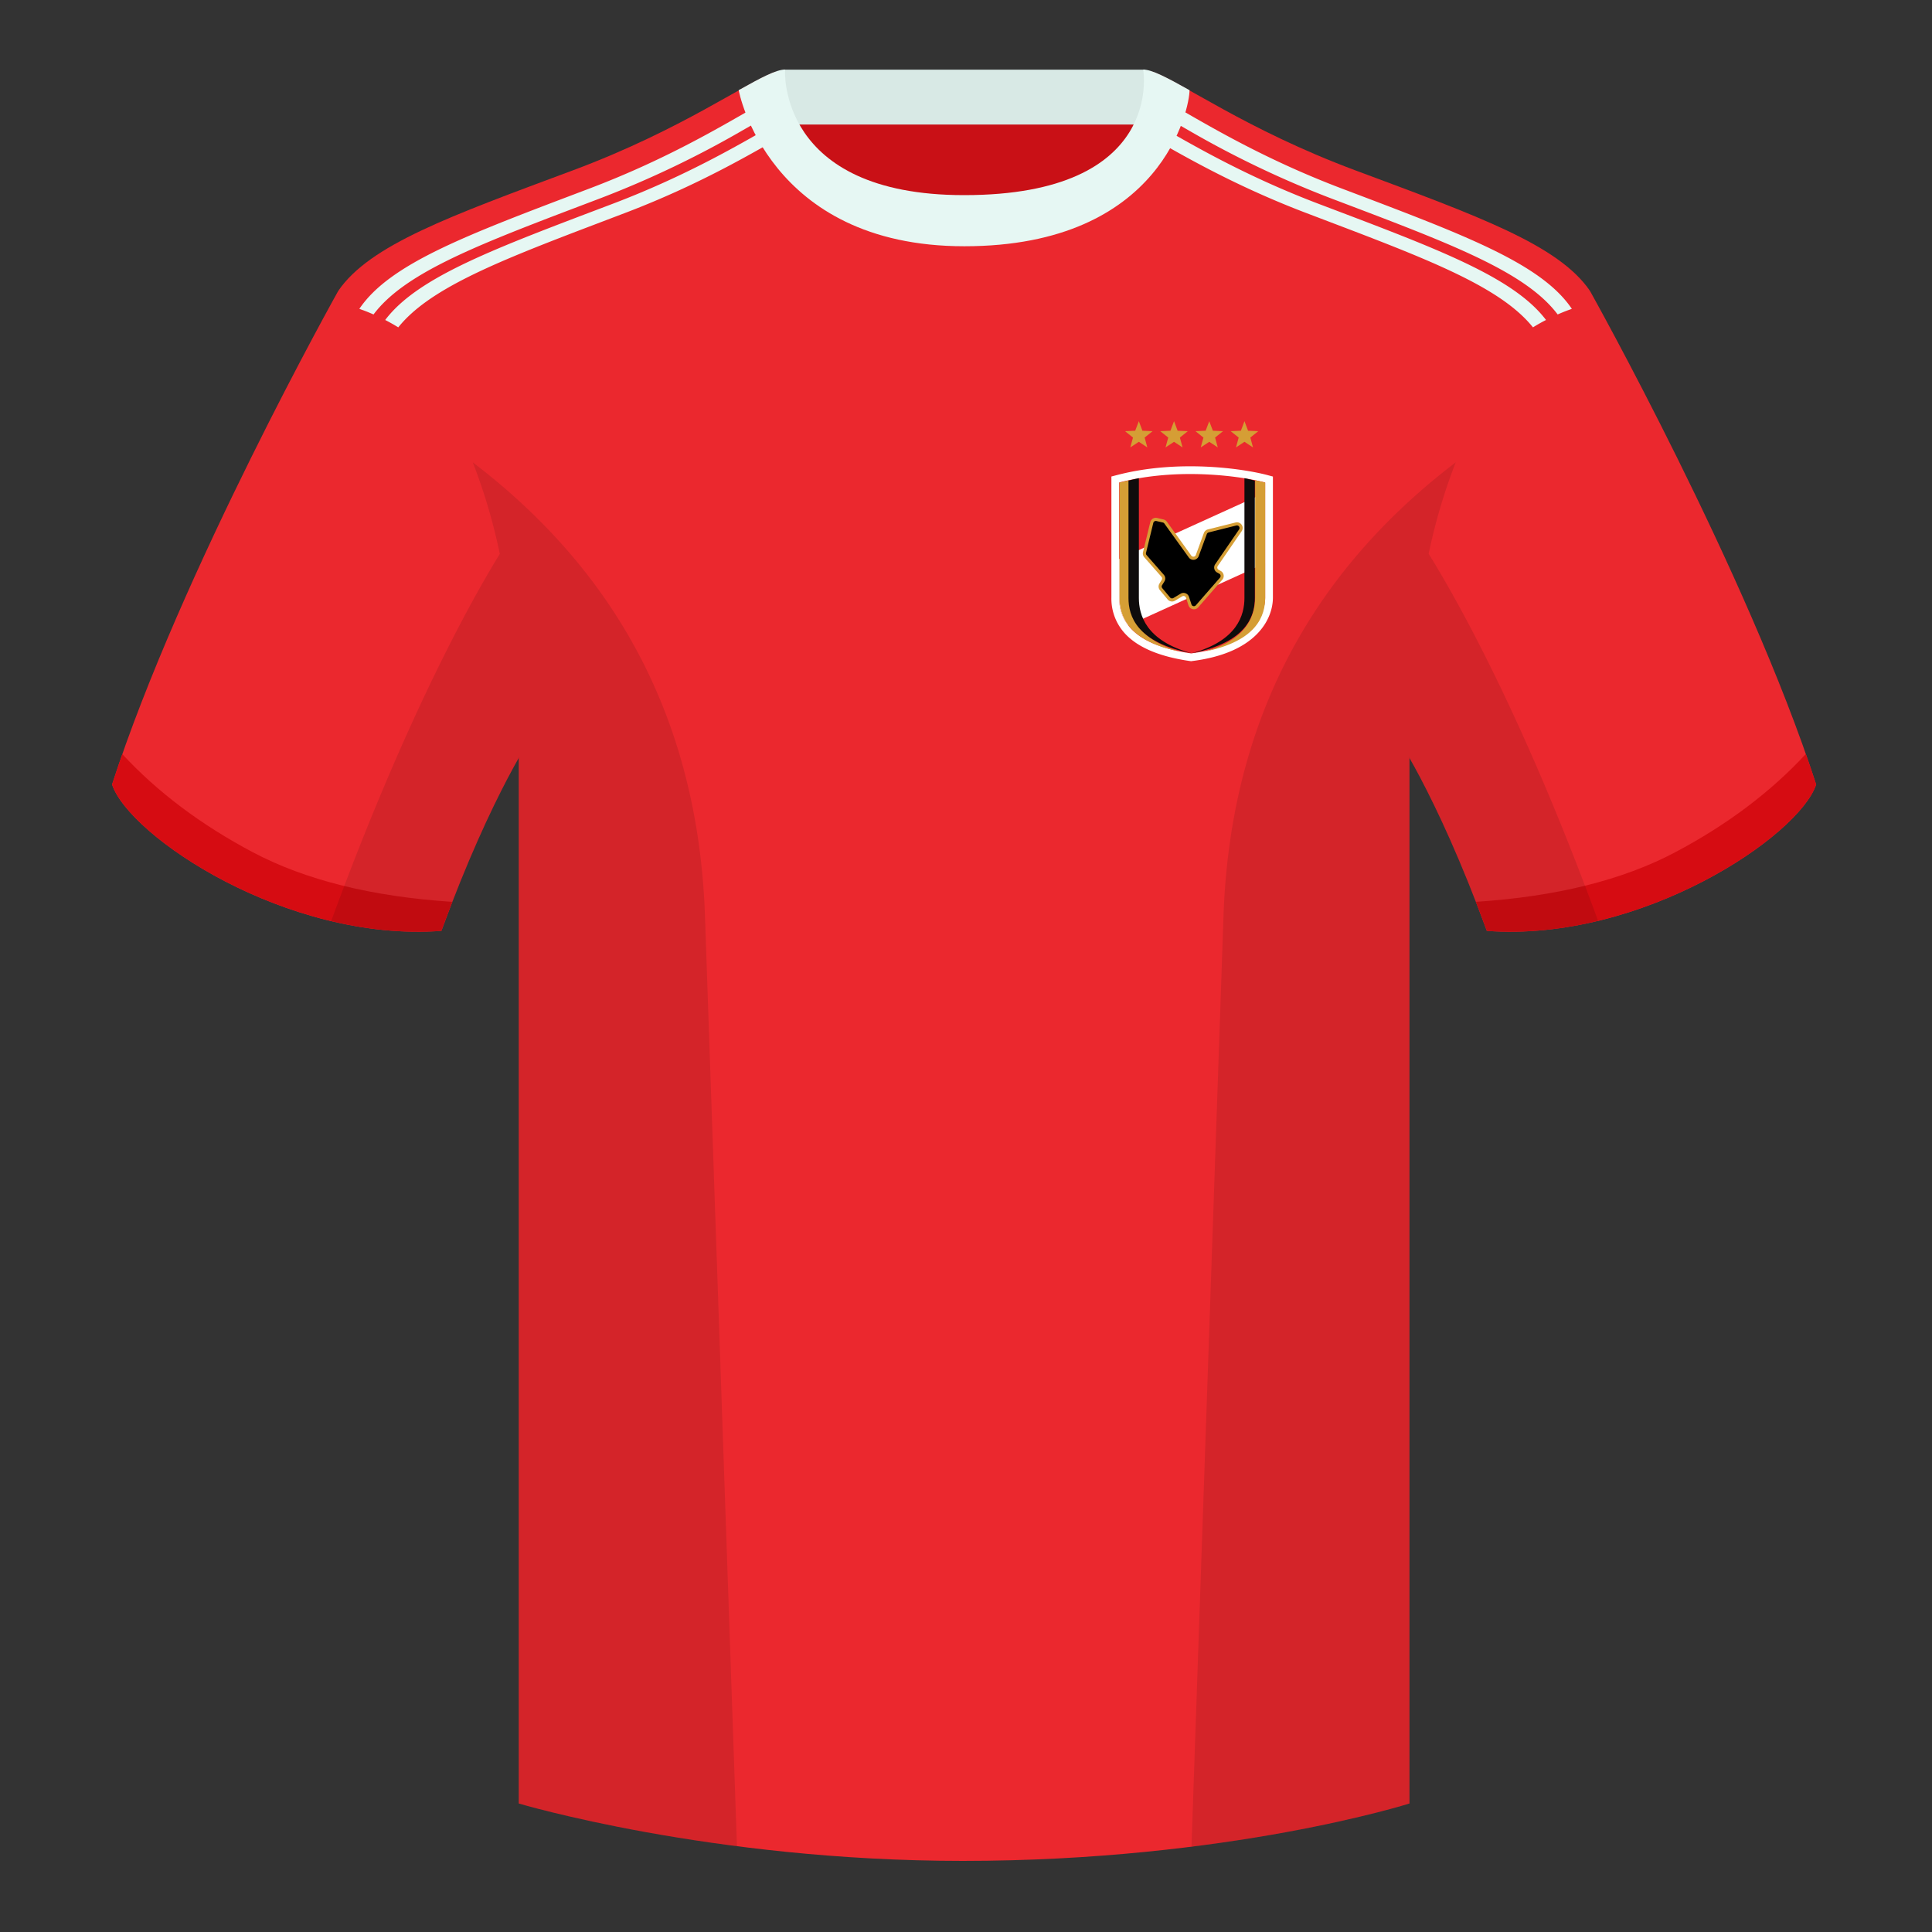 <svg xmlns="http://www.w3.org/2000/svg" width="500" height="500" fill="none" viewBox="0 0 500 500"><rect x="0" y="0" width="500" height="500" fill="#333333" stroke="none"/><path fill="#C91016" fill-rule="evenodd" d="M203 109.22h93.65v-87.3H203v87.3Z" clip-rule="evenodd"/><path fill="#D8E9E5" fill-rule="evenodd" d="M202.86 32.23h93.46v-14.2h-93.46v14.2Z" clip-rule="evenodd"/><path fill="#EB282E" fill-rule="evenodd" d="M87.55 75.26S46.78 148.06 29 203.03c4.44 13.37 45.2 40.86 85.23 37.88 13.34-36.4 24.46-52 24.46-52s2.97-95.08-51.14-113.65ZM411.47 75.26s40.76 72.8 58.55 127.77c-4.44 13.37-45.2 40.86-85.23 37.88-13.34-36.4-24.46-52-24.46-52s-2.96-95.08 51.14-113.65Z" clip-rule="evenodd"/><path fill="#EB282E" fill-rule="evenodd" d="M249.51 57.7c-50.08 0-47.8-39.47-48.74-39.14-7.52 2.62-24.13 14.94-52.44 25.5-31.87 11.88-52.63 19.31-60.78 31.2 11.11 8.91 46.7 28.97 46.7 120.34v271.14s49.65 14.86 114.88 14.86c68.93 0 115.64-14.86 115.64-14.86V195.6c0-91.37 35.59-111.43 46.7-120.34-8.15-11.89-28.9-19.32-60.78-31.2-28.36-10.58-44.98-22.92-52.48-25.51-.92-.32 4.18 39.15-48.7 39.15Z" clip-rule="evenodd"/><path fill="#D60C12" fill-rule="evenodd" d="M467.35 195.13c.94 2.67 1.83 5.3 2.67 7.9-4.44 13.37-45.2 40.86-85.23 37.88-.96-2.61-1.9-5.12-2.84-7.52 20.8-1.35 38-5.63 51.6-12.83 13.43-7.11 24.7-15.59 33.8-25.43ZM31.65 195.16c9.1 9.83 20.37 18.3 33.78 25.4 13.6 7.2 30.82 11.48 51.64 12.84-.93 2.4-1.88 4.9-2.84 7.51-40.02 2.98-80.79-24.5-85.23-37.88.84-2.59 1.72-5.21 2.65-7.87Z" clip-rule="evenodd"/><path fill="#E6F7F3" fill-rule="evenodd" d="M307.85 23.34c-5.77-3.23-9.73-5.34-12-5.34 0 0 5.88 32.5-46.34 32.5-48.52 0-46.34-32.5-46.34-32.5-2.28 0-6.23 2.1-12 5.34 0 0 7.37 40.39 58.4 40.39 51.48 0 58.28-35.9 58.28-40.38Z" clip-rule="evenodd"/><path fill="#000" fill-opacity=".1" fill-rule="evenodd" d="M413.58 238.32a93.76 93.76 0 0 1-28.8 2.6c-8.2-22.37-15.55-36.89-20-44.75v270.57s-21.1 6.71-55.87 11.12c-.18-.03-.37-.05-.55-.06l8.28-240.71c2.06-59.75 31.08-95.29 60.1-117.44a148.59 148.59 0 0 0-7 23.67c7.35 11.85 24.44 42.07 43.83 94.96l.01.04ZM190.72 477.8c-34.25-4.4-56.48-11.06-56.48-11.06V196.17c-4.46 7.87-11.81 22.38-20 44.75-9.64.71-19.32-.34-28.52-2.53l.02-.1c19.38-52.84 36.3-83.06 43.61-94.94a148.63 148.63 0 0 0-7-23.7c29 22.15 58.04 57.69 60.1 117.44l8.27 240.7Z" clip-rule="evenodd"/><path fill="#E6F7F3" fill-rule="evenodd" d="m204.07 30.1 1.72 3.22-1.53.86c-8.94 5.1-22.61 13.3-41.88 20.7l-11.15 4.24c-24.12 9.2-40.46 15.99-48.16 25.6a50.22 50.22 0 0 0-3.38-1.91c8.5-11.24 28.58-18.58 58.9-30.08 19.26-7.32 33.01-15.47 42.1-20.67l-.01-.05 1.75-1 1.64-.9Zm-9.25-2.1 1.74 3.23-4.23 2.42a256.03 256.03 0 0 1-36.68 17.56l-7.96 3.02c-25.96 9.87-43.3 16.87-51.02 27.15-.95-.42-1.92-.82-2.92-1.18l-.75-.27c8.01-11.89 28.4-19.32 59.71-31.2 19.26-7.32 33.01-15.47 42.1-20.67l-.01-.05.02-.01ZM295.73 30.1 294 33.32l1.53.86c8.95 5.1 22.62 13.3 41.88 20.7l11.15 4.24c24.12 9.2 40.46 15.99 48.17 25.6 1.09-.68 2.22-1.32 3.38-1.91-8.52-11.24-28.6-18.58-58.91-30.08-19.26-7.32-33-15.47-42.1-20.67l.01-.05-1.75-1c-.56-.31-1.1-.62-1.63-.9Zm9.24-2.1-1.73 3.23 4.23 2.42a256.03 256.03 0 0 0 36.67 17.56l7.96 3.02c25.96 9.87 43.3 16.87 51.02 27.15a48.8 48.8 0 0 1 2.92-1.18l.75-.27c-8-11.89-28.4-19.32-59.7-31.2-19.27-7.32-33.02-15.47-42.1-20.67v-.05l-.02-.01Z" clip-rule="evenodd"/><path fill="#D59E35" d="m294.73 109 .93 2.47 2.63.12-2.06 1.65.7 2.55-2.2-1.45-2.21 1.45.7-2.55-2.06-1.65 2.63-.12.94-2.47ZM303.84 109l.93 2.47 2.64.12-2.06 1.65.7 2.55-2.21-1.45-2.2 1.45.7-2.55-2.07-1.65 2.64-.12.93-2.47ZM312.95 109l.94 2.47 2.63.12-2.06 1.65.7 2.55-2.2-1.45-2.21 1.45.7-2.55-2.06-1.65 2.63-.12.94-2.47ZM322.07 109l.93 2.47 2.64.12-2.06 1.65.7 2.55-2.21-1.45-2.2 1.45.7-2.55-2.07-1.65 2.64-.12.93-2.47Z"/><path fill="#EB282E" d="M289.63 154.62v-29.75c15.23-3.97 31.55-1.65 37.8 0v29.75c0 4.43-3.3 12.47-19.17 14.48-16.4-2.36-18.63-9.65-18.63-14.48Z"/><path fill="#fff" fill-rule="evenodd" d="m287.63 123.32 1.5-.39c15.66-4.08 32.34-1.7 38.81 0l1.49.4v31.3c0 2.7-1 6.33-4.22 9.55-3.2 3.21-8.45 5.86-16.7 6.9l-.26.04-.27-.04c-8.45-1.22-13.6-3.75-16.63-6.9a13.33 13.33 0 0 1-3.72-9.56v-31.3Zm20.63 45.78c-16.4-2.36-18.63-9.65-18.63-14.48v-29.75c15.23-3.97 31.55-1.65 37.8 0v29.75c0 4.43-3.3 12.47-19.17 14.48Z" clip-rule="evenodd"/><path fill="#fff" d="M289.63 144.68v9.94c0 2.15.44 4.78 2.37 7.24l35.43-16.1v-18.25l-37.8 17.17Z"/><path fill="#D59E35" d="M292.31 124.29v30.37c0 4.23 1.72 10.84 13.21 14-13.84-2.76-15.8-9.47-15.8-14V124.9c.85-.22 1.72-.43 2.6-.61Z"/><path fill="#0F0C0C" d="M294.74 123.75v31.01c0 4.33 1.77 11.08 13.66 14.3-14.32-2.81-16.35-9.67-16.35-14.3v-30.38c.89-.23 1.79-.44 2.69-.63Z"/><path fill="#0F0C0C" d="M322.06 123.75v31.01c0 4.33-1.77 11.08-13.66 14.3 14.32-2.81 16.35-9.67 16.35-14.3v-30.38c-.9-.23-1.8-.44-2.7-.63Z"/><path fill="#D59E35" d="M324.83 124.29v30.37c0 4.23-1.71 10.84-13.21 14 13.85-2.76 15.81-9.47 15.81-14V124.9c-.86-.22-1.73-.43-2.6-.61Z"/><path fill="#000" d="m307.98 144.03-6.32-8.78a1.07 1.07 0 0 0-.63-.42l-1.67-.39a1.07 1.07 0 0 0-1.28.8l-1.88 7.74c-.08.34 0 .7.24.96l4.45 5.07c.32.36.36.88.1 1.28l-.58.93c-.25.4-.21.9.08 1.26l2.01 2.4c.34.4.92.5 1.37.24l1.88-1.12a1.07 1.07 0 0 1 1.57.58l.65 1.97c.26.79 1.28 1 1.83.37l6.23-7.15c.45-.52.31-1.3-.28-1.64l-.58-.33a1.07 1.07 0 0 1-.35-1.54l6.18-9a1.07 1.07 0 0 0-1.14-1.65l-7.18 1.8c-.34.09-.62.34-.74.67l-2.09 5.7c-.3.8-1.37.95-1.87.25Z"/><path fill="#D59E35" fill-rule="evenodd" d="M299.27 134.84a.67.67 0 0 0-.8.5l-1.88 7.73c-.05.22 0 .44.15.6l4.45 5.08c.44.49.5 1.2.14 1.75l-.58.94a.67.67 0 0 0 .05.78l2.01 2.4c.21.26.57.32.86.15l1.87-1.12c.81-.48 1.86-.09 2.16.8l.65 1.97c.16.5.8.62 1.14.23l6.24-7.15a.67.67 0 0 0-.18-1.02l-.58-.33a1.47 1.47 0 0 1-.48-2.12l6.18-9a.67.67 0 0 0-.72-1.03l-7.17 1.8a.67.67 0 0 0-.46.42l-2.09 5.69a1.47 1.47 0 0 1-2.58.35l-6.32-8.78a.67.67 0 0 0-.4-.26l-1.66-.38Zm-1.58.3c.19-.78.97-1.27 1.76-1.09l1.67.39c.35.08.65.28.86.57l6.32 8.78c.32.44.99.35 1.18-.16l2.08-5.69c.17-.45.55-.8 1.02-.92l7.18-1.8a1.47 1.47 0 0 1 1.57 2.27l-6.18 9a.67.67 0 0 0 .22.96l.58.33c.81.46 1 1.55.38 2.25l-6.23 7.15c-.75.86-2.15.58-2.51-.5l-.65-1.97a.67.67 0 0 0-.98-.37l-1.88 1.12c-.62.37-1.42.24-1.89-.32l-2-2.4a1.47 1.47 0 0 1-.12-1.73l.58-.93a.67.67 0 0 0-.06-.8l-4.46-5.07a1.47 1.47 0 0 1-.32-1.33l1.88-7.74Z" clip-rule="evenodd"/></svg>